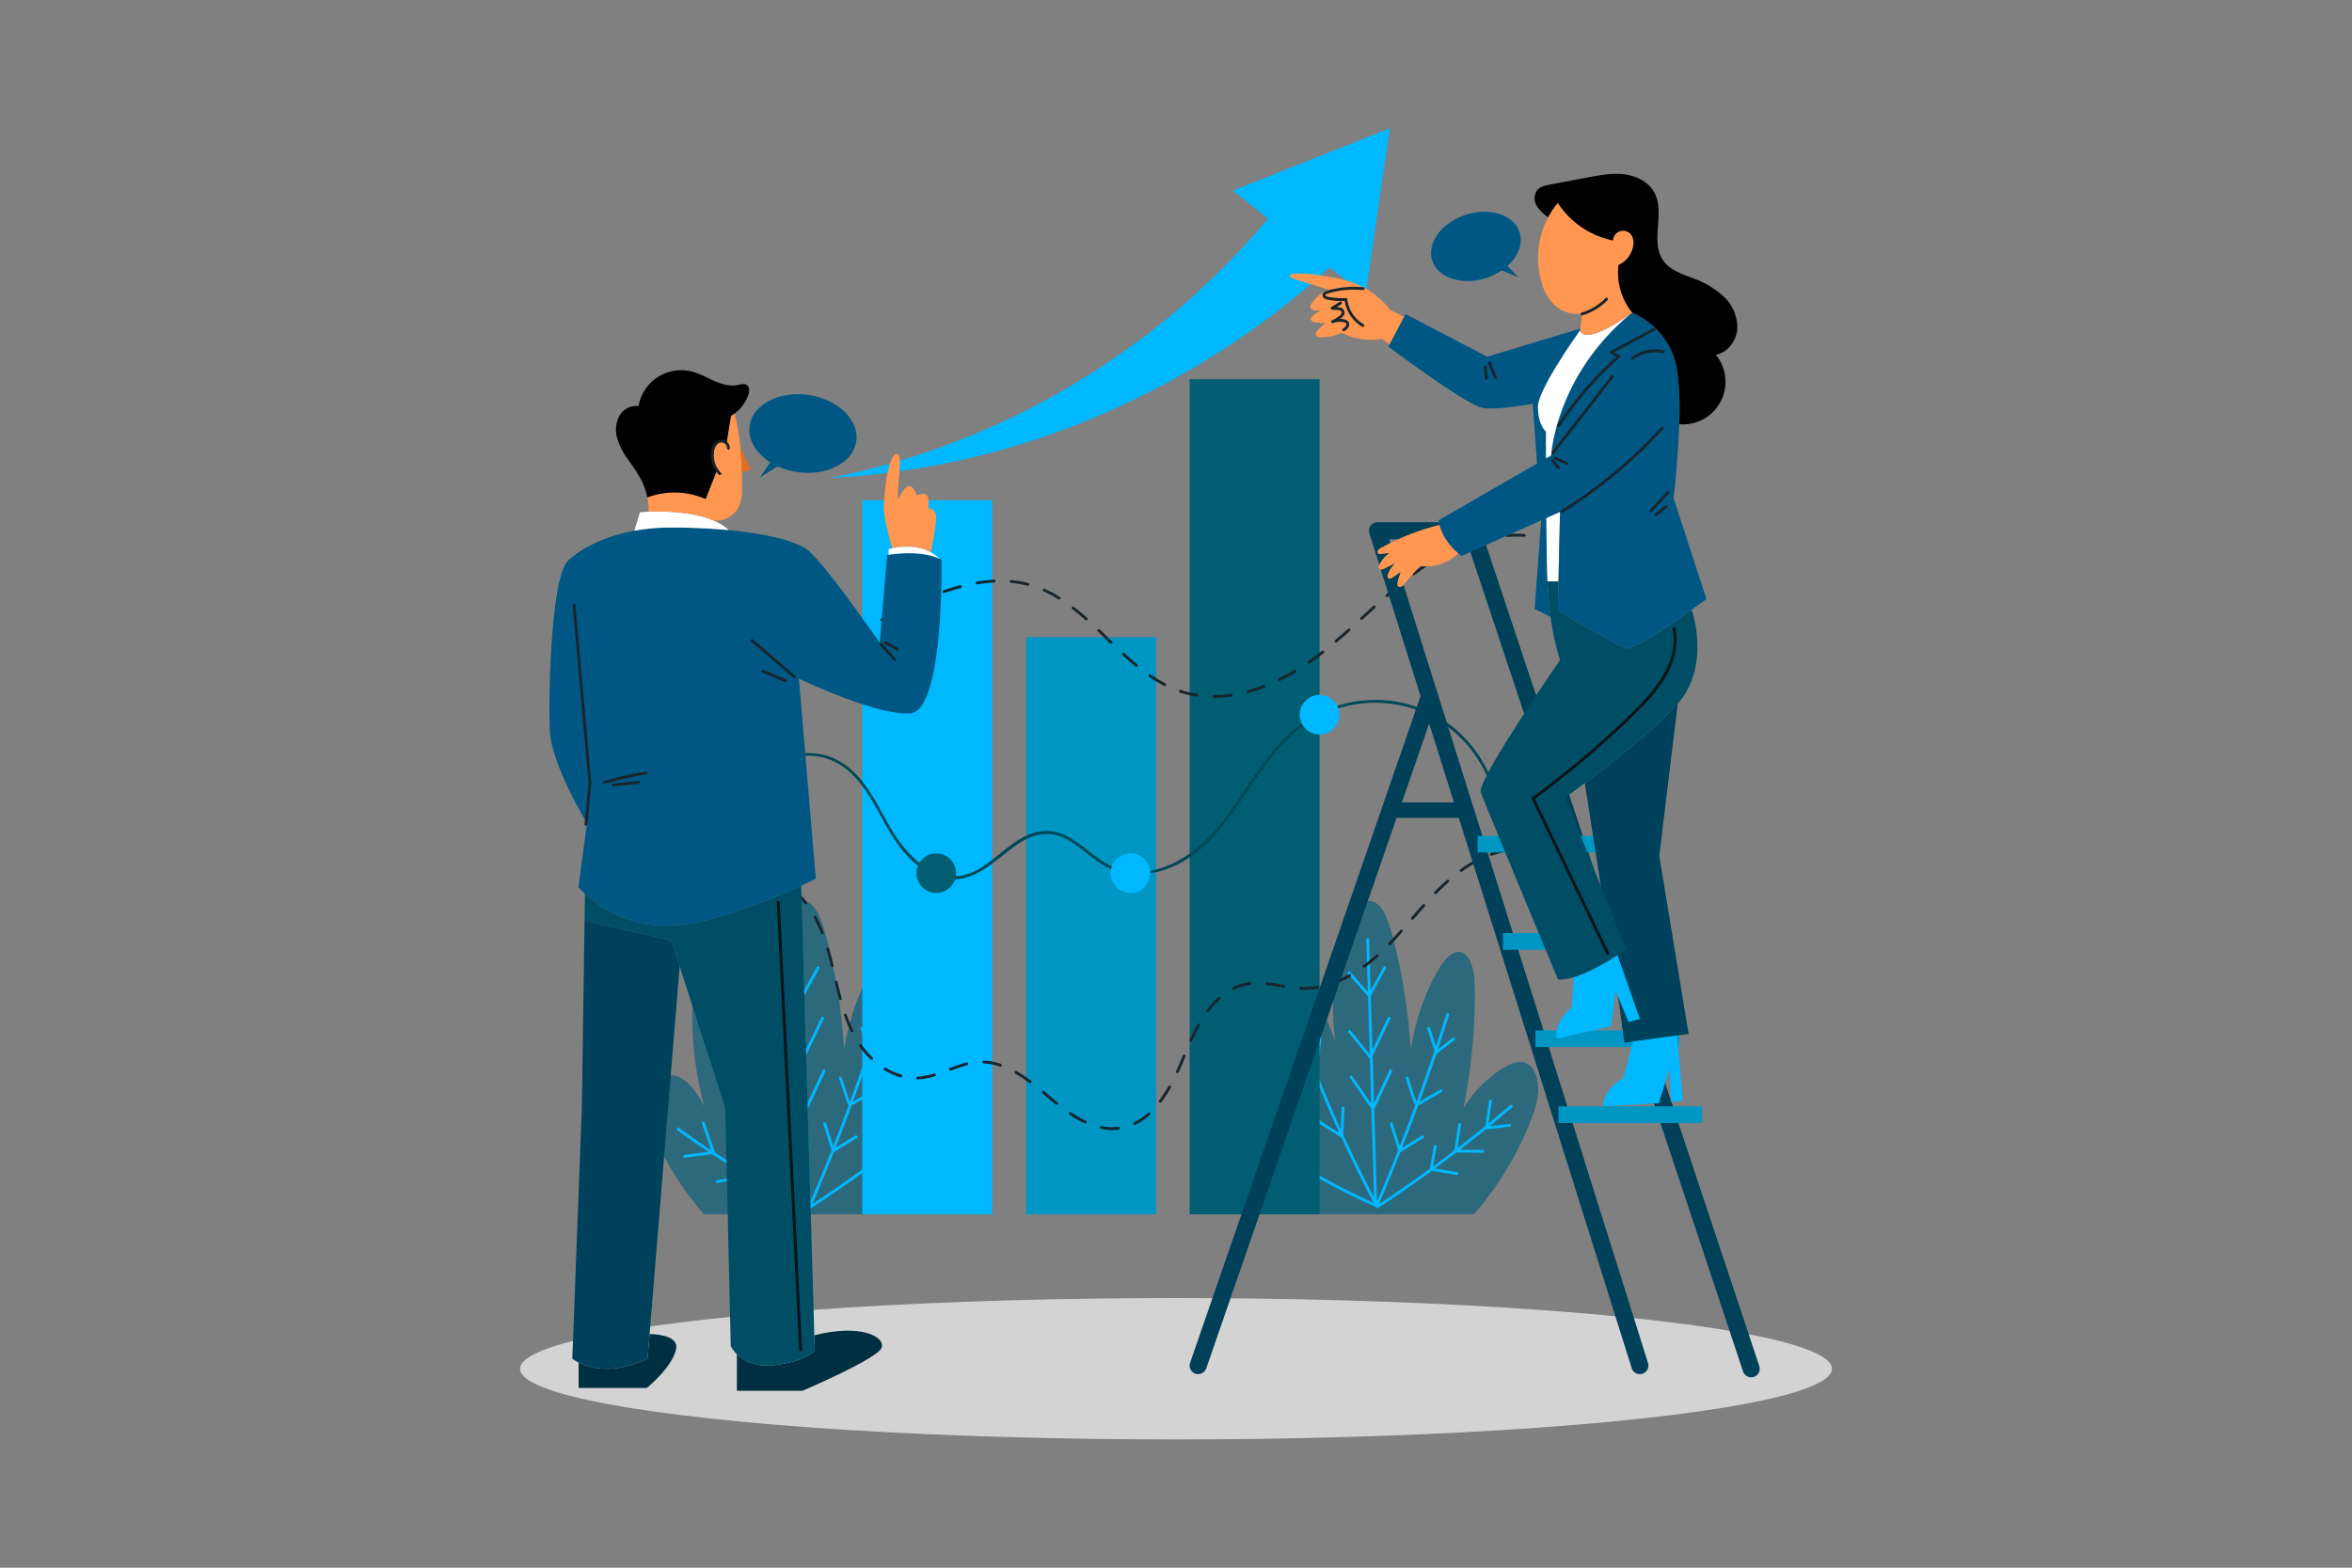 <svg xmlns="http://www.w3.org/2000/svg" viewBox="0 0 759 506"><rect x="0" y="0" width="759" height="506" fill="#808080" stroke="none"/><defs><style>.cls-1{fill:#d3d3d3;}.cls-2{fill:#005784;}.cls-3{fill:#005d7a;opacity:0.65;}.cls-4{fill:#00b8ff;}.cls-5{fill:#0096c4;}.cls-6{fill:#005d72;}.cls-7{fill:#004854;}.cls-8{fill:#18252d;}.cls-9{fill:#ff9750;}.cls-10{fill:#fff;}.cls-11{fill:#002f42;}.cls-12{fill:#004e66;}.cls-13{fill:#00415b;}.cls-14{fill:#091216;}.cls-15{fill:#e26e20;}.cls-16{fill:#004059;}</style></defs><g id="OBJECTS"><ellipse class="cls-1" cx="379.5" cy="441.787" rx="211.688" ry="22.818"/><path class="cls-2" d="M462.2,84.1c1.822,5.629,9.609,8.151,17.393,5.632a19.7,19.7,0,0,0,5.032-2.448l5.35,2.191-3.51-3.623c3.462-3.1,5.114-7.2,3.923-10.875-1.822-5.629-9.608-8.151-17.393-5.632S460.378,78.467,462.2,84.1Z"/><path class="cls-2" d="M276.308,142.459c-1.009,6.868-9.525,11.306-19.023,9.911a23.137,23.137,0,0,1-6.3-1.849l-5.761,3.579,3.353-4.877c-4.611-2.911-7.321-7.327-6.662-11.815,1.009-6.868,9.525-11.306,19.023-9.911S277.316,135.592,276.308,142.459Z"/><path class="cls-3" d="M310.286,363.745a102.812,102.812,0,0,1-17.517,28.2h-65.53a92.722,92.722,0,0,1-7.488-9.668q-2.414-3.561-4.592-7.438a75.188,75.188,0,0,1-3.9-7.689c-2.013-4.775-3.691-11.493-.957-16.413A6.76,6.76,0,0,1,219.82,348c3.131,1.736,5.455,5.378,7.487,9.182a108.827,108.827,0,0,1-3.442-19c-.317-3.471-.472-6.978-.466-10.477a78.429,78.429,0,0,1,.54-10.2c.4-2.95,1.262-5.864,2.939-7.744a4.085,4.085,0,0,1,5.568-.908c2.069,1.3,3.7,3.759,5.238,6.08,1.572,2.374,3.045,4.883,4.424,7.5a99.555,99.555,0,0,1,5.941,13.76,82.577,82.577,0,0,1,.043-21.62,77,77,0,0,1,2.33-11.044,35.679,35.679,0,0,1,3.642-8.94c1.423-2.248,3.38-4.056,5.567-3.714,2.088.324,3.666,2.428,4.779,4.875a56.331,56.331,0,0,1,2.976,9.748q1.454,5.923,2.523,12.025a191.686,191.686,0,0,1,2.485,21.386,79.006,79.006,0,0,1,4.822-17.537,65.9,65.9,0,0,1,3.946-8.058c1.386-2.393,3.045-4.776,5.157-5.738,1.746-.791,3.66-.153,4.872,1.88a16.425,16.425,0,0,1,1.752,6.969,98.524,98.524,0,0,1,.05,10.226q-.168,5.517-.652,11a181.771,181.771,0,0,1-2.927,20.046,40.865,40.865,0,0,1,11.34-12.024c3.43-2.32,8.8-5.252,11.583.261C315.2,351.6,312.442,358.672,310.286,363.745Z"/><path class="cls-4" d="M304.544,356.717q-3.478,2.981-7.028,5.875.532-3.562,1.066-7.126c.086-.579-.8-.828-.887-.244q-.617,4.118-1.232,8.236-4.436,3.606-8.966,7.094l1.164-7.468c.09-.579-.8-.829-.887-.245l-1.329,8.532q-3.391,2.594-6.831,5.121.58-3.175,1.163-6.352c.105-.578-.781-.827-.887-.244q-.675,3.684-1.349,7.369v0q-3.624,2.637-7.3,5.2-4.486,3.12-9.057,6.116,3.56-8.306,6.891-16.707c.007,0,.014,0,.02-.006l7.376-4.53c.5-.309.042-1.105-.464-.794l-6.376,3.915q.945-2.4,1.875-4.808,1.7-4.425,3.325-8.876a3.655,3.655,0,0,0,.87-.41l2.163-1.26,4.516-2.628a.46.46,0,0,0-.464-.794l-3.763,2.19-1.882,1.1c-.2.114-.61.423-1.014.646q2.6-7.116,5.034-14.289c.142-.419.277-.84.418-1.26a.55.55,0,0,0,.284-.109l5.535-4.3c.467-.363-.188-1.009-.65-.651q-2.351,1.825-4.7,3.65,1.857-5.565,3.621-11.16c.177-.566-.71-.808-.887-.245q-1.641,5.233-3.376,10.436l-1.881-5.921c-.178-.562-1.066-.322-.887.245q1.139,3.582,2.276,7.165-2.081,6.214-4.288,12.385c-.49,1.368-1,2.728-1.5,4.093a3.107,3.107,0,0,1-.216-.6q-.171-.516-.34-1.033-.323-.981-.646-1.963l-1.395-4.236c-.184-.559-1.072-.32-.886.245l1.6,4.856c.261.792.519,1.585.782,2.376a2.506,2.506,0,0,0,.756,1.3c-1.637,4.454-3.306,8.9-5.041,13.313q-1.131-3.665-2.263-7.329c-.174-.564-1.063-.323-.887.245l2.608,8.446c-.56,1.418-1.12,2.836-1.691,4.249q-2.487,6.16-5.106,12.266-.449-14.872-.9-29.746l5.742-12.262c.25-.532-.543-1-.794-.464q-2.5,5.349-5.009,10.7c-.009-.285-.017-.571-.026-.857l-.433-14.413q2.878-5.979,5.758-11.957c.255-.531-.538-1-.795-.464l-5.023,10.432-.5-16.764c-.007-.217-.013-.435-.02-.652l4.882-8.747c.289-.517-.5-.981-.794-.464q-2.07,3.711-4.142,7.421l-.489-16.265c-.017-.59-.937-.593-.919,0l.507,16.874-5.762-6.55c-.391-.445-1.04.207-.65.65l6.455,7.339.45,14.969q.055,1.825.11,3.652L252.99,332.6c-.373-.46-1.02.194-.651.65l6.72,8.288a.358.358,0,0,0,.161.106l.438,14.566-6.053-8.811c-.333-.485-1.131-.025-.795.464l6.9,10.042.356,11.84q.251,8.357.5,16.713-5.223-9.966-9.921-20.2.2-4.315.4-8.63c.028-.592-.892-.591-.92,0l-.318,6.8q-3.956-8.737-7.512-17.647.651-5.948,1.3-11.9c.064-.588-.856-.583-.92,0l-1.1,10.071c-.39-.991-.788-1.98-1.171-2.974q-2.583-6.707-4.939-13.5c-.193-.556-1.082-.317-.887.244q3,8.629,6.362,17.123l-7.453-5.168c-.487-.338-.947.459-.464.8l8.529,5.914q1.052,2.628,2.135,5.245,2.737,6.585,5.7,13.071l-7.325-4.717c-.5-.321-.961.474-.465.794l8.329,5.363a.377.377,0,0,0,.143.041c1.337,2.907,2.7,5.8,4.1,8.681q3.037,6.231,6.283,12.36-9.546-4.3-18.659-9.47a3.3,3.3,0,0,0-.488-1.358l-1.327-2.636L237.43,369.7c-.266-.529-1.06-.064-.794.464l2.195,4.358,1.071,2.128.562,1.115c.045.09.119.209.192.337q-5.034-2.895-9.917-6.044a.359.359,0,0,0-.011-.158q-1.653-4.771-3.305-9.542c-.193-.556-1.082-.317-.887.244l3,8.674c-.507-.332-1.018-.657-1.522-.993q-4.543-3.034-8.934-6.288c-.476-.352-.935.445-.464.794q4.906,3.633,10.011,6.984l-7.668.981c-.579.074-.587,1,0,.92l8.834-1.13q5.245,3.412,10.674,6.53c-.226.061-.5.084-.659.117l-1.234.258-2.355.492-4.933,1.033c-.579.121-.334,1.007.244.886l5.607-1.173,2.8-.586a3.3,3.3,0,0,0,1.457-.509c3.265,1.854,6.569,3.637,9.925,5.323q4.862,2.442,9.837,4.644a.435.435,0,0,0,.667.366q8.857-5.794,17.415-12.029l7.916,1.323c.578.1.827-.79.244-.887l-7.135-1.193c2.3-1.689,4.583-3.413,6.852-5.148l8.479.083a.46.46,0,0,0,0-.92l-7.275-.071q3.893-3,7.716-6.09c.214-.173.425-.351.639-.525a.33.33,0,0,0,.156.029l7.456-.782c.583-.061.589-.981,0-.919l-6.392.67q3.678-3.012,7.292-6.1C305.644,356.981,304.991,356.333,304.544,356.717Z"/><path class="cls-3" d="M493.126,363.745a102.812,102.812,0,0,1-17.517,28.2h-65.53a92.722,92.722,0,0,1-7.488-9.668q-2.413-3.561-4.592-7.438a75.188,75.188,0,0,1-3.9-7.689c-2.013-4.775-3.691-11.493-.957-16.413A6.76,6.76,0,0,1,402.66,348c3.131,1.736,5.455,5.378,7.487,9.182a108.827,108.827,0,0,1-3.442-19c-.317-3.471-.472-6.978-.466-10.477a78.429,78.429,0,0,1,.54-10.2c.4-2.95,1.262-5.864,2.94-7.744a4.083,4.083,0,0,1,5.567-.908c2.069,1.3,3.7,3.759,5.238,6.08,1.572,2.374,3.045,4.883,4.424,7.5a99.555,99.555,0,0,1,5.941,13.76,82.577,82.577,0,0,1,.043-21.62,76.866,76.866,0,0,1,2.331-11.044,35.64,35.64,0,0,1,3.641-8.94c1.423-2.248,3.38-4.056,5.567-3.714,2.088.324,3.666,2.428,4.779,4.875a56.331,56.331,0,0,1,2.976,9.748q1.453,5.923,2.523,12.025a191.686,191.686,0,0,1,2.485,21.386,79.006,79.006,0,0,1,4.822-17.537A65.9,65.9,0,0,1,464,313.31c1.386-2.393,3.045-4.776,5.157-5.738,1.747-.791,3.66-.153,4.872,1.88a16.425,16.425,0,0,1,1.752,6.969,98.524,98.524,0,0,1,.05,10.226q-.168,5.517-.652,11a181.771,181.771,0,0,1-2.927,20.046,40.865,40.865,0,0,1,11.34-12.024c3.43-2.32,8.8-5.252,11.583.261C498.035,351.6,495.282,358.672,493.126,363.745Z"/><path class="cls-4" d="M487.384,356.717q-3.479,2.981-7.028,5.875.533-3.562,1.066-7.126c.086-.579-.8-.828-.887-.244q-.617,4.118-1.232,8.236-4.435,3.606-8.965,7.094l1.163-7.468c.09-.579-.8-.829-.887-.245l-1.329,8.532q-3.39,2.594-6.831,5.121.58-3.175,1.163-6.352c.106-.578-.781-.827-.887-.244q-.675,3.684-1.349,7.369v0q-3.622,2.637-7.3,5.2-4.487,3.12-9.057,6.116,3.56-8.306,6.891-16.707c.007,0,.014,0,.021-.006l7.375-4.53c.5-.309.042-1.105-.464-.794l-6.376,3.915q.946-2.4,1.875-4.808,1.7-4.425,3.325-8.876a3.655,3.655,0,0,0,.87-.41l2.164-1.26,4.515-2.628a.46.46,0,0,0-.464-.794L461,353.878l-1.881,1.1c-.2.114-.611.423-1.015.646q2.6-7.116,5.034-14.289c.142-.419.277-.84.418-1.26a.55.55,0,0,0,.284-.109l5.535-4.3c.468-.363-.188-1.009-.65-.651q-2.351,1.825-4.7,3.65,1.857-5.565,3.621-11.16c.178-.566-.71-.808-.887-.245q-1.641,5.233-3.376,10.436l-1.881-5.921c-.178-.562-1.066-.322-.887.245q1.139,3.582,2.276,7.165Q460.8,345.4,458.6,351.569c-.49,1.368-1,2.728-1.5,4.093a3.107,3.107,0,0,1-.216-.6q-.171-.516-.34-1.033-.322-.981-.646-1.963l-1.395-4.236c-.184-.559-1.072-.32-.886.245l1.6,4.856c.261.792.519,1.585.782,2.376a2.506,2.506,0,0,0,.756,1.3c-1.637,4.454-3.306,8.9-5.041,13.313q-1.131-3.665-2.263-7.329c-.174-.564-1.062-.323-.887.245l2.608,8.446c-.56,1.418-1.12,2.836-1.691,4.249q-2.487,6.16-5.106,12.266-.448-14.872-.895-29.746l5.742-12.262c.25-.532-.543-1-.794-.464q-2.505,5.349-5.009,10.7c-.009-.285-.017-.571-.026-.857l-.433-14.413q2.879-5.979,5.758-11.957c.255-.531-.537-1-.8-.464l-5.023,10.432-.5-16.764c-.007-.217-.013-.435-.02-.652l4.882-8.747c.289-.517-.5-.981-.794-.464q-2.07,3.711-4.142,7.421l-.489-16.265c-.017-.59-.937-.593-.919,0l.507,16.874-5.762-6.55c-.391-.445-1.04.207-.65.65l6.455,7.339.45,14.969q.056,1.825.11,3.652L435.83,332.6c-.373-.46-1.02.194-.651.65l6.72,8.288a.358.358,0,0,0,.161.106l.438,14.566-6.053-8.811c-.333-.485-1.131-.025-.8.464l6.9,10.042.356,11.84q.251,8.357.5,16.713-5.223-9.966-9.921-20.2l.4-8.63c.028-.592-.892-.591-.92,0l-.318,6.8q-3.955-8.737-7.512-17.647.651-5.948,1.3-11.9c.064-.588-.856-.583-.92,0l-1.1,10.071c-.39-.991-.788-1.98-1.171-2.974q-2.583-6.707-4.939-13.5c-.193-.556-1.082-.317-.887.244q3,8.629,6.362,17.123l-7.453-5.168c-.487-.338-.947.459-.464.8l8.529,5.914q1.052,2.628,2.135,5.245,2.738,6.585,5.7,13.071l-7.325-4.717c-.5-.321-.961.474-.465.794l8.329,5.363a.382.382,0,0,0,.143.041c1.337,2.907,2.7,5.8,4.1,8.681q3.039,6.231,6.283,12.36-9.545-4.3-18.659-9.47a3.3,3.3,0,0,0-.488-1.358l-1.327-2.636L420.27,369.7c-.266-.529-1.06-.064-.794.464l2.195,4.358,1.071,2.128.562,1.115c.045.09.119.209.192.337q-5.034-2.895-9.917-6.044a.359.359,0,0,0-.011-.158q-1.653-4.771-3.305-9.542c-.193-.556-1.082-.317-.887.244q1.5,4.337,3,8.674c-.507-.332-1.018-.657-1.522-.993q-4.543-3.034-8.933-6.288c-.477-.352-.936.445-.465.794q4.907,3.633,10.011,6.984l-7.668.981c-.579.074-.586,1,0,.92l8.834-1.13q5.246,3.412,10.674,6.53c-.226.061-.5.084-.659.117l-1.234.258-2.354.492-4.934,1.033c-.579.121-.334,1.007.244.886l5.607-1.173,2.8-.586a3.308,3.308,0,0,0,1.458-.509c3.264,1.854,6.568,3.637,9.924,5.323q4.862,2.442,9.838,4.644a.434.434,0,0,0,.666.366q8.858-5.794,17.415-12.029L470,379.218c.578.1.827-.79.244-.887l-7.135-1.193c2.3-1.689,4.583-3.413,6.852-5.148l8.479.083a.46.46,0,0,0,0-.92l-7.275-.071q3.893-3,7.716-6.09c.214-.173.425-.351.639-.525a.33.33,0,0,0,.156.029l7.456-.782c.583-.061.589-.981,0-.919l-6.392.67q3.678-3.012,7.292-6.1C488.484,356.981,487.831,356.333,487.384,356.717Z"/><path class="cls-4" d="M267.9,154.26a245.565,245.565,0,0,0,82.572-32.714A246,246,0,0,0,414.8,63.652l19.6,17.739a265.857,265.857,0,0,1-77.785,51.862A252.209,252.209,0,0,1,267.9,154.26Z"/><polygon class="cls-4" points="440.609 95.378 448.526 41.395 397.813 61.523 440.609 95.378"/><rect class="cls-4" x="278.259" y="161.469" width="41.929" height="230.475"/><rect class="cls-5" x="331.152" y="205.656" width="41.929" height="186.288"/><rect class="cls-6" x="383.899" y="122.412" width="41.929" height="269.531"/><path class="cls-7" d="M469.67,235.35a39.77,39.77,0,0,0-28.717-9.323,41.675,41.675,0,0,0-15.13,4.017,43.32,43.32,0,0,0-13.089,10.087c-7.9,8.7-13.114,19.436-20.906,28.223-7.48,8.434-18.928,15.538-30.616,12.17-9.117-2.627-15.092-13.741-25.483-12.169-8.66,1.31-14.142,9.665-21.823,13.123-10.793,4.86-20.226-4.127-25.564-12.71-5.174-8.317-9-18.7-18.19-23.506a19.743,19.743,0,0,0-26.607,8.636,20.016,20.016,0,0,0-1.967,6.777c-.064.588.856.583.919,0a18.626,18.626,0,0,1,24.365-15.809c10.06,3.235,14.736,14.045,19.571,22.49,4.536,7.923,12.277,17.329,22.463,16.413,8.715-.783,14.372-8.56,21.578-12.554,4.071-2.255,8.562-2.8,12.861-.778,4.432,2.081,7.868,5.729,11.96,8.347,8.943,5.723,20.319,3.679,28.708-2.12,9.334-6.453,15.189-16.461,21.484-25.627A79.763,79.763,0,0,1,416.51,237.6a39.433,39.433,0,0,1,14.031-8.517,40,40,0,0,1,31.39,2.1,40.584,40.584,0,0,1,19.219,22.624,38.5,38.5,0,0,1,1.735,7.484c.074.578,1,.586.92,0A41.331,41.331,0,0,0,469.67,235.35Z"/><path class="cls-6" d="M308.523,281.822a6.39,6.39,0,1,1-6.389-6.39A6.388,6.388,0,0,1,308.523,281.822Z"/><circle class="cls-4" cx="364.8" cy="281.822" r="6.39"/><circle class="cls-4" cx="425.827" cy="230.681" r="6.39"/><path class="cls-8" d="M358.986,364.751a18.3,18.3,0,0,1-3.631-.373.46.46,0,0,1,.183-.9,16.853,16.853,0,0,0,5.34.244.46.46,0,1,1,.11.913A16.8,16.8,0,0,1,358.986,364.751Zm7.214-1.661a.46.46,0,0,1-.2-.874,19.26,19.26,0,0,0,4.437-3.023.46.46,0,0,1,.614.684,20.141,20.141,0,0,1-4.651,3.167A.447.447,0,0,1,366.2,363.09Zm-15.968-.47a.453.453,0,0,1-.2-.043,37.056,37.056,0,0,1-4.85-2.767.46.46,0,1,1,.51-.765,35.933,35.933,0,0,0,4.73,2.7.46.46,0,0,1-.195.876ZM341,356.611a.454.454,0,0,1-.286-.1c-.9-.717-1.778-1.449-2.637-2.178-.533-.451-1.07-.906-1.612-1.359a.46.46,0,1,1,.589-.706c.544.455,1.083.911,1.617,1.363.852.723,1.725,1.45,2.616,2.162a.46.46,0,0,1-.287.819Zm33.439-.7a.459.459,0,0,1-.367-.736,43.13,43.13,0,0,0,2.974-4.574.46.46,0,0,1,.8.455,43.892,43.892,0,0,1-3.04,4.672A.458.458,0,0,1,374.441,355.913Zm-42-6.274a.458.458,0,0,1-.274-.091,46.472,46.472,0,0,0-4.549-3.022.46.46,0,1,1,.458-.8,47.235,47.235,0,0,1,4.639,3.082.46.46,0,0,1-.274.829Zm-36.315-1.23a.459.459,0,0,1-.022-.918l.222-.012a21.567,21.567,0,0,0,5.078-.967.46.46,0,0,1,.264.881,22.516,22.516,0,0,1-5.289,1l-.232.011Zm-5.452-.669a.433.433,0,0,1-.127-.018,21.108,21.108,0,0,1-5.139-2.287.46.46,0,0,1,.48-.785,20.25,20.25,0,0,0,4.914,2.189.46.46,0,0,1-.128.9Zm89.282-1.366a.454.454,0,0,1-.193-.042.461.461,0,0,1-.225-.611c.673-1.452,1.35-3.022,2.069-4.8l.1-.247a.46.46,0,1,1,.855.337l-.1.257c-.724,1.788-1.406,3.372-2.085,4.837A.463.463,0,0,1,379.96,346.374Zm-73.216-.8a.46.46,0,0,1-.16-.891,49.664,49.664,0,0,1,5.292-1.729.46.46,0,1,1,.223.892,48.936,48.936,0,0,0-5.194,1.7A.457.457,0,0,1,306.744,345.578Zm16.1-1.292a.471.471,0,0,1-.147-.024,18.988,18.988,0,0,0-5.27-1.009.461.461,0,0,1-.441-.478.467.467,0,0,1,.479-.442,19.947,19.947,0,0,1,5.525,1.058.459.459,0,0,1-.146.895ZM281.3,342.125a.458.458,0,0,1-.319-.128,29.511,29.511,0,0,1-3.648-4.247.46.46,0,1,1,.751-.531,28.663,28.663,0,0,0,3.535,4.115.46.46,0,0,1-.319.791Zm103.02-5.89a.459.459,0,0,1-.417-.653c.846-1.833,1.669-3.454,2.515-4.955a.46.46,0,0,1,.8.451c-.833,1.48-1.645,3.079-2.481,4.891A.461.461,0,0,1,384.321,336.235Zm-109.391-3.05a.46.46,0,0,1-.413-.258,48.775,48.775,0,0,1-2.131-5.144.46.46,0,1,1,.868-.305,47.608,47.608,0,0,0,2.09,5.046.461.461,0,0,1-.212.615A.466.466,0,0,1,274.93,333.185Zm114.882-6.507a.454.454,0,0,1-.275-.091.461.461,0,0,1-.093-.644,28.73,28.73,0,0,1,3.75-4.158.46.46,0,0,1,.614.684,27.837,27.837,0,0,0-3.628,4.025A.458.458,0,0,1,389.812,326.678ZM271.19,322.82a.461.461,0,0,1-.444-.339c-.52-1.9-.978-3.778-1.358-5.364a.46.46,0,0,1,.341-.554.455.455,0,0,1,.554.34c.378,1.579.833,3.447,1.35,5.336a.459.459,0,0,1-.443.581Zm126.853-3.328a.46.46,0,0,1-.2-.874,17.356,17.356,0,0,1,4.492-1.465c.3-.055.609-.1.911-.139a.46.46,0,1,1,.117.912c-.288.037-.576.081-.866.132a16.428,16.428,0,0,0-4.253,1.388A.463.463,0,0,1,398.043,319.492Zm22.879-.034c-.17,0-.34,0-.512-.005q-.345-.006-.69-.023a.459.459,0,0,1-.437-.481.448.448,0,0,1,.481-.437c.221.01.441.018.663.021a24.721,24.721,0,0,0,4.733-.358.46.46,0,1,1,.155.907A26.381,26.381,0,0,1,420.922,319.458Zm-6.655-.676a.462.462,0,0,1-.074-.006l-1-.164c-1.458-.241-2.965-.49-4.435-.649a.46.46,0,1,1,.1-.914c1.5.161,3.016.413,4.486.655l.995.165a.459.459,0,0,1-.073.913Zm16.291-1.13a.46.46,0,0,1-.159-.891,36.223,36.223,0,0,0,4.942-2.279.46.46,0,0,1,.446.8,37.2,37.2,0,0,1-5.07,2.337A.464.464,0,0,1,430.558,317.652Zm9.651-5.278a.46.46,0,0,1-.27-.832,53.33,53.33,0,0,0,4.249-3.444.46.46,0,0,1,.614.684,53.934,53.934,0,0,1-4.322,3.5A.461.461,0,0,1,440.209,312.374Zm-171.658-.27a.459.459,0,0,1-.446-.35c-.5-2.04-.955-3.727-1.426-5.308a.46.46,0,1,1,.882-.263c.475,1.6.932,3.3,1.436,5.351a.458.458,0,0,1-.336.556A.467.467,0,0,1,268.551,312.1Zm179.907-7.042a.461.461,0,0,1-.331-.78c1.142-1.181,2.361-2.5,3.728-4.041a.46.46,0,1,1,.688.61c-1.377,1.549-2.6,2.88-3.755,4.07A.455.455,0,0,1,448.458,305.062Zm-183.113-3.511a.46.46,0,0,1-.429-.293,43.709,43.709,0,0,0-2.279-4.957.46.46,0,1,1,.808-.439,44.783,44.783,0,0,1,2.328,5.062.458.458,0,0,1-.261.6A.446.446,0,0,1,265.345,301.551Zm190.483-4.7a.46.46,0,0,1-.347-.761c1.206-1.392,2.412-2.784,3.639-4.157a.46.46,0,1,1,.686.613c-1.223,1.369-2.427,2.758-3.63,4.146A.459.459,0,0,1,455.828,296.85Zm-195.789-4.93a.456.456,0,0,1-.362-.176c-.569-.726-1.167-1.42-1.778-2.061a21.243,21.243,0,0,0-1.975-1.827.46.46,0,1,1,.58-.713,22.168,22.168,0,0,1,2.061,1.906c.631.663,1.249,1.379,1.836,2.128a.462.462,0,0,1-.078.646A.467.467,0,0,1,260.039,291.92Zm203.193-3.307a.447.447,0,0,1-.345-.734l.066-.068c1.324-1.354,2.656-2.623,3.955-3.766a.46.46,0,1,1,.608.69c-1.283,1.128-2.6,2.381-3.909,3.722A.531.531,0,0,1,463.232,288.613Zm-211.676-3.591a.463.463,0,0,1-.2-.044,20.642,20.642,0,0,0-5.117-1.667.46.46,0,0,1-.37-.535.465.465,0,0,1,.535-.37,21.664,21.664,0,0,1,5.346,1.74.46.46,0,0,1-.2.876Zm-15.918-.1a.459.459,0,0,1-.229-.858,14.815,14.815,0,0,1,5.361-1.814.465.465,0,0,1,.519.392.459.459,0,0,1-.393.519,13.918,13.918,0,0,0-5.029,1.7A.455.455,0,0,1,235.638,284.922Zm270.934-3.11a.459.459,0,0,1-.353-.165,17.828,17.828,0,0,0-4.032-3.527.459.459,0,1,1,.5-.772,18.692,18.692,0,0,1,4.241,3.71.46.46,0,0,1-.353.754ZM471.52,281.4a.46.46,0,0,1-.268-.833,44.126,44.126,0,0,1,4.714-2.972.46.46,0,0,1,.438.808,43.286,43.286,0,0,0-4.615,2.911A.455.455,0,0,1,471.52,281.4Zm9.7-5.188a.46.46,0,0,1-.153-.894A29.844,29.844,0,0,1,486.281,274l.212-.033a.46.46,0,0,1,.14.909l-.21.033a28.819,28.819,0,0,0-5.051,1.284A.456.456,0,0,1,481.219,276.216Zm16.242-.378a.427.427,0,0,1-.144-.024,23.607,23.607,0,0,0-5.291-1.088.459.459,0,0,1-.417-.5.467.467,0,0,1,.5-.418,24.483,24.483,0,0,1,5.5,1.131.46.46,0,0,1-.143.9Z"/><path class="cls-8" d="M391.771,225.265a.46.46,0,0,1,0-.919,39.379,39.379,0,0,0,5.432-.41.459.459,0,1,1,.131.909,39.813,39.813,0,0,1-5.559.42Zm-5.5-.406a.412.412,0,0,1-.07,0,33.215,33.215,0,0,1-5.029-1.183l-.4-.133a.46.46,0,1,1,.291-.872l.394.129a32.093,32.093,0,0,0,4.887,1.15.46.46,0,0,1-.07.914Zm16.388-1.133a.46.46,0,0,1-.12-.9,53.312,53.312,0,0,0,5.195-1.705.46.46,0,0,1,.33.859,54.507,54.507,0,0,1-5.284,1.734A.463.463,0,0,1,402.663,223.726Zm-26.815-2.319a.472.472,0,0,1-.211-.051,44.951,44.951,0,0,1-4.77-2.873.46.46,0,0,1,.521-.759,43.812,43.812,0,0,0,4.671,2.815.459.459,0,0,1-.211.868Zm37.109-1.614a.46.46,0,0,1-.2-.873c1.6-.787,3.226-1.665,4.82-2.609a.46.46,0,1,1,.469.791c-1.615.956-3.259,1.846-4.883,2.644A.463.463,0,0,1,412.957,219.793Zm-46.227-4.561a.462.462,0,0,1-.293-.1c-1.3-1.068-2.661-2.263-4.174-3.654a.46.46,0,1,1,.623-.677c1.5,1.379,2.853,2.564,4.137,3.621a.46.46,0,0,1-.293.815Zm55.724-1.047a.46.46,0,0,1-.262-.838c.966-.669,1.935-1.37,2.878-2.085q.77-.585,1.533-1.183a.459.459,0,1,1,.567.723q-.768.6-1.545,1.193c-.953.723-1.932,1.432-2.91,2.108A.453.453,0,0,1,422.454,214.185Zm-169.139-3.558a.46.46,0,0,1-.013-.92,40.2,40.2,0,0,0,5.426-.525.46.46,0,0,1,.151.907,41.082,41.082,0,0,1-5.55.538Zm-5.509-.209a.407.407,0,0,1-.05,0,38.844,38.844,0,0,1-5.493-.982.46.46,0,0,1,.228-.891,37.875,37.875,0,0,0,5.362.959.46.46,0,0,1-.047.917Zm16.382-1.514a.46.46,0,0,1-.12-.9c1.7-.461,3.405-1,5.222-1.655a.46.46,0,1,1,.311.865c-1.839.661-3.571,1.209-5.293,1.678A.45.45,0,0,1,264.188,208.9Zm94.374-1.106a.453.453,0,0,1-.319-.129l-1.2-1.156q-1.386-1.34-2.776-2.671a.46.46,0,1,1,.634-.666c.931.886,1.856,1.781,2.782,2.675l1.2,1.156a.459.459,0,0,1-.319.791Zm-121.4-.14a.466.466,0,0,1-.185-.039,29.047,29.047,0,0,1-4.888-2.726.46.46,0,1,1,.527-.754,28.079,28.079,0,0,0,4.731,2.638.46.46,0,0,1-.185.881Zm193.994-.252a.46.46,0,0,1-.3-.81c1.278-1.087,2.635-2.271,4.148-3.622a.46.46,0,1,1,.613.686c-1.519,1.356-2.881,2.545-4.167,3.637A.458.458,0,0,1,431.157,207.406Zm-156.58-2.195a.46.46,0,0,1-.181-.883c1.552-.663,3.191-1.4,5.012-2.266a.46.46,0,0,1,.393.832c-1.831.867-3.481,1.612-5.044,2.28A.457.457,0,0,1,274.577,205.211Zm-46.365-3.859a.458.458,0,0,1-.34-.151,22.71,22.71,0,0,1-3.233-4.592.459.459,0,1,1,.811-.432,21.876,21.876,0,0,0,3.1,4.406.461.461,0,0,1-.341.769Zm56.354-.829a.46.46,0,0,1-.2-.872l4.939-2.461a.46.46,0,1,1,.41.823l-4.94,2.461A.455.455,0,0,1,284.566,200.523Zm65.969-.3a.455.455,0,0,1-.305-.116c-1.494-1.327-2.87-2.476-4.209-3.514a.46.46,0,1,1,.564-.727c1.354,1.051,2.746,2.213,4.255,3.554a.459.459,0,0,1-.3.8Zm88.871-.146a.46.46,0,0,1-.31-.8l1.012-.922q1.533-1.4,3.07-2.794a.459.459,0,1,1,.617.681q-1.538,1.391-3.068,2.792l-1.011.923A.46.46,0,0,1,439.406,200.076ZM294.469,195.65a.459.459,0,0,1-.2-.875l.855-.4c1.426-.664,2.839-1.289,4.2-1.858a.459.459,0,0,1,.354.848c-1.35.565-2.753,1.185-4.168,1.843l-.851.4A.455.455,0,0,1,294.469,195.65Zm47.321-2.124a.461.461,0,0,1-.243-.07,39.969,39.969,0,0,0-4.8-2.57.46.46,0,0,1,.375-.84,40.753,40.753,0,0,1,4.911,2.63.46.46,0,0,1-.244.85Zm105.815-.839a.46.46,0,0,1-.3-.806c1.5-1.312,2.882-2.483,4.218-3.579a.46.46,0,0,1,.584.712c-1.33,1.09-2.7,2.254-4.2,3.56A.458.458,0,0,1,447.605,192.687ZM304.657,191.42a.46.46,0,0,1-.152-.894c1.808-.631,3.592-1.182,5.306-1.638a.46.46,0,0,1,.237.889c-1.691.45-3.454.994-5.239,1.617A.446.446,0,0,1,304.657,191.42Zm27.086-2.328a.469.469,0,0,1-.117-.015,33.746,33.746,0,0,0-5.356-.939.458.458,0,0,1-.414-.5.47.47,0,0,1,.5-.415,34.79,34.79,0,0,1,5.5.964.46.46,0,0,1-.116.905Zm-16.425-.473a.46.46,0,0,1-.075-.914,47.86,47.86,0,0,1,5.536-.6.46.46,0,1,1,.043.919,46.66,46.66,0,0,0-5.428.59A.487.487,0,0,1,315.318,188.619Zm140.837-2.9a.46.46,0,0,1-.274-.829c1.528-1.138,3.055-2.209,4.539-3.181a.46.46,0,0,1,.5.769c-1.469.963-2.982,2.022-4.5,3.15A.46.46,0,0,1,456.155,185.716Zm9.254-6a.46.46,0,0,1-.219-.865c1.635-.879,3.322-1.689,5.013-2.406a.46.46,0,0,1,.359.847c-1.666.706-3.326,1.5-4.935,2.369A.455.455,0,0,1,465.409,179.721Zm37.153-3.905a.46.46,0,0,1-.184-.038,29.9,29.9,0,0,0-5.153-1.7.46.46,0,1,1,.211-.9,30.919,30.919,0,0,1,5.31,1.757.46.46,0,0,1-.184.881Zm-27-.39a.46.46,0,0,1-.137-.9,51.958,51.958,0,0,1,5.39-1.38.459.459,0,1,1,.18.9,51.085,51.085,0,0,0-5.3,1.357A.472.472,0,0,1,475.557,175.426Zm10.807-2.118a.46.46,0,0,1-.034-.918,39.572,39.572,0,0,1,5.579-.029.46.46,0,0,1,.428.49.478.478,0,0,1-.49.428,38.465,38.465,0,0,0-5.448.028Z"/><path class="cls-9" d="M302,166.076c.5,1.9-1.352,10.908-1.619,12.195-4.755-2.566-10.227-1.793-12.517-1.287-.515-1.9-2.639-9.933-2.667-12.637-.037-3.062,1.049-16.7,3.863-17.667s.3,9,.763,14.632c0,0,1.922-4.589,3.615-4.414s2.427,3.109,2.427,3.109,1.987-1.205,3.137-.23.542,4.221.542,4.221A2.669,2.669,0,0,1,302,166.076Z"/><path class="cls-2" d="M189.5,265.1l-.45-.064s-10.991-18.237-11.588-28.8.285-49.681,5.793-55.217c1.978-2,9-7.413,21.457-9.7a65.727,65.727,0,0,1,11.854-1.039c6.493,0,12.829.285,18.623.837,12,1.14,21.668,3.394,25.521,6.493,5.712,4.6,23.176,29.825,23.176,29.825l2.391-28.289s.175-.037.488-.083c2.115-.331,10.64-1.444,16.517,1.343.184.092.368.184.543.276,0,0,.938,49-10.227,49.6s-35.785-11.247-35.785-11.247l5.454,64.589s-1.766.892-4.7,2.253c-8.939,4.129-28.721,12.535-42.516,12.921-13.62.377-23.24-6.686-27.268-10.337a24.77,24.77,0,0,1-2.115-2.106Z"/><path class="cls-10" d="M300.381,178.271a12.941,12.941,0,0,1,2.9,2.125c-5.877-2.787-14.4-1.674-16.517-1.343V177.26s.4-.129,1.1-.276C290.154,176.478,295.626,175.705,300.381,178.271Z"/><path class="cls-10" d="M209.315,165.175c4.424-.184,13.2-.156,20.021,2.465a3.969,3.969,0,0,0,.552.211,17.3,17.3,0,0,1,5.3,3.256c-5.794-.552-12.13-.837-18.623-.837a65.727,65.727,0,0,0-11.854,1.039l1.793-5.941S207.568,165.258,209.315,165.175Z"/><path class="cls-8" d="M190.771,252.171q-1.969-22.161-3.938-44.323-.558-6.273-1.115-12.547c-.052-.585-.972-.59-.92,0q1.987,22.356,3.973,44.712.556,6.274,1.114,12.547a.508.508,0,0,0,.037.125q-.639,6.689-1.277,13.377c-.057.589.863.585.919,0l1.3-13.591A.38.38,0,0,0,190.771,252.171Z"/><path class="cls-8" d="M208.384,249.043a104.193,104.193,0,0,0-13.513,3.092.46.46,0,0,0,.245.887,103.977,103.977,0,0,1,13.512-3.092C209.211,249.837,208.964,248.951,208.384,249.043Z"/><path class="cls-8" d="M206.158,252.049l-8.181.859c-.583.061-.589.982,0,.92l8.181-.859C206.74,252.907,206.746,251.987,206.158,252.049Z"/><path class="cls-8" d="M256.739,218.144,243,206.387c-.447-.383-1.1.265-.65.651l13.736,11.756C256.536,219.177,257.189,218.529,256.739,218.144Z"/><path class="cls-8" d="M253.583,219.253l-7.256-3.039a.464.464,0,0,0-.566.321.472.472,0,0,0,.322.566l7.255,3.039a.463.463,0,0,0,.566-.321A.471.471,0,0,0,253.583,219.253Z"/><path class="cls-8" d="M289.066,212.6l-4.462-5c-.395-.443-1.043.21-.65.65l4.461,5C288.81,213.692,289.459,213.04,289.066,212.6Z"/><path class="cls-8" d="M289.809,209.13l-3.839-2.165a.46.46,0,0,0-.464.794l3.839,2.165A.46.46,0,0,0,289.809,209.13Z"/><path class="cls-11" d="M262.785,431c14.944-3.835,22.89.451,21.741,3.973S258.959,448.9,258.959,448.9H237.8V437.085c2.051,2.024,5.886,4.341,12.342,3.5,10.862-1.407,12.784-4.855,12.784-4.855Z"/><path class="cls-12" d="M262.785,431l.138,4.737s-1.922,3.448-12.784,4.855c-6.456.837-10.291-1.48-12.342-3.5a10.031,10.031,0,0,1-1.977-2.63L234.027,357.5l-14.706-45.634-2.676-8.305-27.866-6.392h-.129l.129-8.718c4.028,3.651,13.648,10.714,27.268,10.337,13.8-.386,33.577-8.792,42.516-12.921Z"/><path class="cls-13" d="M209.628,430.574l-.653,7.974c-11.119,5.242-18.808,2.943-22.247,1.241a11.317,11.317,0,0,1-2.042-1.241l3.072-80.794.892-60.588h.129l27.866,6.392,2.676,8.305Z"/><path class="cls-11" d="M209.628,430.574c3.908.138,9.39,1.03,8.553,4.9C216.9,441.426,208.717,448,208.717,448H186.728v-8.213c3.439,1.7,11.128,4,22.247-1.241Z"/><path class="cls-14" d="M256,379.216l-2.81-56.226q-.792-15.858-1.585-31.717c-.03-.589-.949-.593-.92,0q1.413,28.257,2.825,56.514l2.81,56.227q.792,15.858,1.585,31.717c.029.589.949.593.92,0Q257.41,407.474,256,379.216Z"/><path class="cls-9" d="M238.929,144.574c.257,2.631.4,5.279.469,7.919.036,1.811.046,3.623.018,5.417a12.321,12.321,0,0,1-1.186,6.051c-1.527,2.667-5.436,4.838-8.342,3.89-.184-.073-.368-.147-.552-.211-6.824-2.621-15.6-2.649-20.021-2.465a21,21,0,0,0-.432-4.608,24.875,24.875,0,0,1,18.816.5q1.89-4.76,3.78-9.5a8.266,8.266,0,0,1-1.251-5.9,4.44,4.44,0,0,1,.883-2.106,2.359,2.359,0,0,1,2.033-.892,1.713,1.713,0,0,1,1.232.809l1.518-9.27a12.711,12.711,0,0,0,1.158-.745A76,76,0,0,1,238.929,144.574Z"/><path class="cls-15" d="M242.249,151.564l-2.851.929c-.065-2.64-.212-5.288-.469-7.919C240.041,146.929,241.246,149.476,242.249,151.564Z"/><path d="M206.078,131.074A13.929,13.929,0,0,1,223.156,119.9c2.557.625,4.874,1.968,7.293,3.035s5.077,1.866,7.661,1.333c.993-.2,2.124-.57,2.943.028.91.653.8,2.041.441,3.108a12.429,12.429,0,0,1-4.442,6.052,12.711,12.711,0,0,1-1.158.745l-1.518,9.27a1.713,1.713,0,0,0-1.232-.809,2.359,2.359,0,0,0-2.033.892,4.44,4.44,0,0,0-.883,2.106,8.266,8.266,0,0,0,1.251,5.9q-1.89,4.746-3.78,9.5a24.875,24.875,0,0,0-18.816-.5,22.046,22.046,0,0,0-2.143-6.042,66.462,66.462,0,0,0-4.129-6.272,22.47,22.47,0,0,1-3.4-6.658,9.683,9.683,0,0,1,.634-7.293A6.256,6.256,0,0,1,206.078,131.074Z"/><path class="cls-8" d="M232.762,141.9a3.449,3.449,0,0,0-2.984,2.731,8.8,8.8,0,0,0,2.2,8.6c.417.422,1.067-.229.651-.651a7.953,7.953,0,0,1-2.21-6.616,3.781,3.781,0,0,1,1.588-2.949,1.809,1.809,0,0,1,2.605,1.687.46.46,0,0,0,.919,0A2.74,2.74,0,0,0,232.762,141.9Z"/><path class="cls-16" d="M386.659,443.525a2.761,2.761,0,0,1-2.608-3.66L458.714,223.83a2.759,2.759,0,0,1,5.215,1.8L389.266,441.666A2.757,2.757,0,0,1,386.659,443.525Z"/><path class="cls-16" d="M565.111,444.546a2.762,2.762,0,0,1-2.618-1.888L473.129,174.069H448.3l83.521,265.869a2.759,2.759,0,1,1-5.265,1.655L441.907,172.136a2.759,2.759,0,0,1,2.632-3.586h30.579a2.76,2.76,0,0,1,2.618,1.888l89.993,270.477a2.758,2.758,0,0,1-2.618,3.631Z"/><rect class="cls-16" x="448.593" y="259.007" width="23.713" height="4.985"/><rect class="cls-5" x="485.004" y="301.17" width="46.36" height="5.378"/><rect class="cls-5" x="495.486" y="332.57" width="46.36" height="5.378"/><rect class="cls-5" x="502.943" y="357.092" width="46.36" height="5.378"/><rect class="cls-5" x="476.851" y="269.77" width="46.36" height="5.378"/><path class="cls-13" d="M544.913,333.723l-3.67.5-14.3,1.941v.009l-2.74.368-2.042-14.8-10.732-68.966c8.258-6.153,22.568-17.253,29.99-25.668l-5.96,49.092Z"/><path class="cls-4" d="M541.243,334.22l1.784,21.024-3.733.4-.58-10.521-3.4,10.963-17.933,1s-.515-5.012,6.474-9.15l3.09-11.772v-.009Z"/><path class="cls-4" d="M521.949,308.221l7.237,20.647-3.614,1.02-3.412-8.148-.763-1.821L519.861,331.3l-17.511,3.963s-1.342-4.856,4.856-10.1l.662-9.757C513.018,313.859,518.674,310.41,521.949,308.221Z"/><path class="cls-12" d="M507.868,315.4a16.138,16.138,0,0,1-5.067.763s-23.682-56.753-24.96-60.5,25.585-42.609,25.585-42.609a83.145,83.145,0,0,1-3.044-13.942c-.542-3.936-.846-7.826-.993-11.459h3.283l.258.009-.2,9.408s18.918,11.128,21.99,12.149c2.179.727,14.328-7.56,21.2-12.434,0,0,6.328,18.044-4.5,30.322-7.422,8.415-21.732,19.515-29.99,25.668-3.79,2.814-6.31,4.589-6.31,4.589l10.945,27.314,8.654,21.6s-1.058.8-2.768,1.941C518.674,310.41,513.018,313.859,507.868,315.4Z"/><path class="cls-2" d="M496.5,129.97a5.67,5.67,0,0,0-.175,1.269c-.055,5.822,2.566,8.056,2.566,8.056l1.1,27.48v.009a142.3,142.3,0,0,0-.6,20.868c.147,3.633.451,7.523.993,11.459l-5.159-2.548,2.134-28.611-2.75-37.642c-4.249.754-12.333,2-16.122,1.352-5.288-.892-30.478-19.81-30.478-19.81l.368-.689,4.708-8.894.479-.91,26.348,13.777,29.982-9.077.073.009-.073.625S498.065,123.1,496.5,129.97Z"/><path class="cls-10" d="M503.426,165.239l-.5,22.422-.258-.009h-3.283c-.488-11.312-.5-45.818-.5-48.228v-.129s-2.621-2.234-2.566-8.056a5.67,5.67,0,0,1,.175-1.269c1.564-6.87,13.391-23.277,13.391-23.277s.837,5.61,16.83-5.775C501.992,120.994,503.426,165.239,503.426,165.239Z"/><path class="cls-2" d="M541.887,136.932c-.377,12.048-1.83,23.838-1.83,23.838l10.613,32.593s-1.931,1.426-4.755,3.421c-6.87,4.874-19.019,13.161-21.2,12.434-3.072-1.021-21.99-12.149-21.99-12.149l.2-9.408.5-22.422-3.439,1.536-2.63,1.177L471.67,179.43s-.432-.294-1.094-.846a18.106,18.106,0,0,1-6.061-9.169,10.844,10.844,0,0,1-.267-1.49l32.078-18.5,2.447-1.407,1.784-1.03s1.435-26,26.165-46.075a24.292,24.292,0,0,1,14.484,18.43A100.475,100.475,0,0,1,541.887,136.932Z"/><path class="cls-9" d="M458.206,182.667q-2.567,2.967-5.132,5.951a2.713,2.713,0,0,1-.846.744.94.94,0,0,1-1.067-.11,1.315,1.315,0,0,1-.193-1.149,10.909,10.909,0,0,1,1.288-3.642c-.938.643-1.876,1.287-2.824,1.94-.432.294-1.03.589-1.425.248-.359-.285-.267-.846-.12-1.278a8.939,8.939,0,0,1,2.345-3.587c-1.168.58-2.326,1.168-3.494,1.748-.543.276-1.279.506-1.665.046-.331-.377-.138-.966.092-1.407a10.349,10.349,0,0,1,3.237-3.7c-.873.119-1.747.229-2.621.34a1.254,1.254,0,0,1-1.021-.157.856.856,0,0,1-.055-1.085,2.445,2.445,0,0,1,.92-.717,78.954,78.954,0,0,1,18.89-7.44,18.106,18.106,0,0,0,6.061,9.169l-.092.11A14.651,14.651,0,0,1,458.206,182.667Z"/><path class="cls-9" d="M453.083,102.269l-4.708,8.894c-.819-.607-1.628-1.223-2.447-1.83a19.522,19.522,0,0,1-12.847-1.941,17.314,17.314,0,0,1-6.549,1.472,2.916,2.916,0,0,1-1.158-.138,1.123,1.123,0,0,1-.736-.856,1.589,1.589,0,0,1,.506-1.131,14.337,14.337,0,0,1,2.63-2.437,14.326,14.326,0,0,1-3.43-.285,2.651,2.651,0,0,1-.874-.3,1.008,1.008,0,0,1-.487-.754,1.388,1.388,0,0,1,.551-.993,7.3,7.3,0,0,1,2.677-1.6,9.482,9.482,0,0,0-1.932-.175c-.643-.074-1.352-.423-1.453-1.067a1.772,1.772,0,0,1,.414-1.223,12.121,12.121,0,0,1,5.527-4.387L417.189,89.9c-.469-.156-1.058-.478-.938-.966.082-.386.561-.506.956-.552a37.378,37.378,0,0,1,9.739.653,52.7,52.7,0,0,1,9.482,2.116,26.562,26.562,0,0,1,12.351,9.16l.175-.129c1.37.69,2.732,1.379,4.1,2.069Z"/><path class="cls-8" d="M536.126,137.795A154.56,154.56,0,0,1,511.488,159.6q-3.747,2.661-7.647,5.094c-.5.313-.04,1.109.464.794a155.756,155.756,0,0,0,25.934-20.3q3.37-3.27,6.538-6.743C537.175,138.009,536.527,137.357,536.126,137.795Z"/><path class="cls-8" d="M520.023,121.182l-14.982,19.209-4.29,5.5c-.36.461.287,1.116.65.65l14.982-19.208,4.29-5.5C521.033,121.371,520.387,120.716,520.023,121.182Z"/><path class="cls-8" d="M505.871,149.19l-3.84-1.779a.474.474,0,0,0-.629.165.463.463,0,0,0,.165.629l3.84,1.78a.474.474,0,0,0,.629-.165A.465.465,0,0,0,505.871,149.19Z"/><path class="cls-8" d="M503.271,150.645l-1.986-2.425a.461.461,0,0,0-.65,0,.472.472,0,0,0,0,.65l1.986,2.425a.461.461,0,0,0,.65,0A.473.473,0,0,0,503.271,150.645Z"/><path class="cls-8" d="M536.812,113.067a12.616,12.616,0,0,0-10.191,2.153c-.469.35-.011,1.149.465.8a11.715,11.715,0,0,1,9.481-2.061C537.144,114.081,537.39,113.2,536.812,113.067Z"/><path class="cls-8" d="M533.6,105.877l-13.928,7.485a.463.463,0,0,0,0,.794l1.919.96A116.141,116.141,0,0,0,506.442,131.7q-2,2.661-3.834,5.436c-.328.494.468.955.794.464a114.985,114.985,0,0,1,14.555-17.778q2.317-2.313,4.766-4.492a.463.463,0,0,0-.093-.722l-1.724-.863,13.162-7.074C534.589,106.391,534.125,105.6,533.6,105.877Z"/><path class="cls-8" d="M537.943,158.614l-5.44,5.892c-.4.435.248,1.087.65.651l5.441-5.893C539,158.83,538.346,158.178,537.943,158.614Z"/><path class="cls-8" d="M537.923,163.23a.47.47,0,0,0-.65,0l-3.162,2.546a.462.462,0,0,0,0,.65.471.471,0,0,0,.65,0l3.162-2.546A.462.462,0,0,0,537.923,163.23Z"/><path class="cls-8" d="M483.06,121.83l-1.983-4.849a.476.476,0,0,0-.566-.321.464.464,0,0,0-.321.566l1.983,4.848a.474.474,0,0,0,.566.321A.463.463,0,0,0,483.06,121.83Z"/><path class="cls-8" d="M479.782,118.369a.471.471,0,0,0-.459-.459.462.462,0,0,0-.46.459l.345,3.75a.472.472,0,0,0,.46.46.463.463,0,0,0,.459-.46Z"/><path class="cls-8" d="M440.037,104.651a10.921,10.921,0,0,1-5.244-7.84.43.43,0,0,0-.411-.613,22.976,22.976,0,0,1-5.186-.284c-.324-.057-2.021-.293-1.329-.89a2.7,2.7,0,0,1,1.007-.4q.571-.165,1.149-.306a29.3,29.3,0,0,1,9.862-.676c.588.059.584-.861,0-.919a29.77,29.77,0,0,0-6.26.03c-.972.109-1.94.261-2.9.462a16.039,16.039,0,0,0-2.858.771c-.6.252-1.2.733-1.094,1.459.1.689.762,1.035,1.374,1.2a19.912,19.912,0,0,0,5.782.487,11.871,11.871,0,0,0,5.641,8.314A.46.46,0,0,0,440.037,104.651Z"/><path class="cls-8" d="M434.612,103.381a4.28,4.28,0,0,0-2.139-.436c-.031,0-.062,0-.093,0,.031-.023.064-.042.094-.065.588-.456,1.343-1.008,1.436-1.806a1.734,1.734,0,0,0-1.093-1.7,3.732,3.732,0,0,0-1.518-.244l1.522-.937c.5-.309.042-1.1-.464-.794l-2.741,1.687a.465.465,0,0,0,.109.84c.74.158,1.486.032,2.227.146.5.078,1.306.486.973,1.119a4.371,4.371,0,0,1-1.365,1.235,11.211,11.211,0,0,1-1.794,1.026c-.469.215-.135,1.019.355.84a6.294,6.294,0,0,1,3.458-.321c.427.094.957.3.9.829-.059.583-.652.957-1.09,1.254-.487.33-.028,1.127.464.794a3.2,3.2,0,0,0,1.481-1.657A1.571,1.571,0,0,0,434.612,103.381Z"/><path class="cls-14" d="M540.665,202.711c-.116-.58-1-.335-.887.244,1.921,9.579-4.33,18.117-10.629,24.579A264.751,264.751,0,0,1,507.59,247.16q-6.409,5.265-13.114,10.155a.476.476,0,0,0-.165.629l18.837,39.039,5.283,10.947c.257.533,1.05.067.794-.464l-18.837-39.039q-2.553-5.288-5.1-10.576a291.515,291.515,0,0,0,23.02-18.7c3.681-3.318,7.294-6.719,10.783-10.239a50.3,50.3,0,0,0,8.843-11.182C540.4,213.167,541.7,207.864,540.665,202.711Z"/><path class="cls-9" d="M522.307,85.531a20.634,20.634,0,0,0,4.415,15.387c-15.993,11.385-16.83,5.775-16.83,5.775l.073-.625.561-4.709-.009-.064a11.5,11.5,0,0,1-8.13-2.171,15.006,15.006,0,0,1-4.709-7.3,28.12,28.12,0,0,1,1.913-21.7,25.752,25.752,0,0,1,3.109-4.644A27.991,27.991,0,0,0,520.523,77.6a3.269,3.269,0,0,1,5.969-1.72,4.725,4.725,0,0,1,.607,3.145A8.255,8.255,0,0,1,522.307,85.531Z"/><path d="M502.7,65.483a25.752,25.752,0,0,0-3.109,4.644,12.9,12.9,0,0,1-3.614-3.587,4.6,4.6,0,0,1-.009-5.03c.993-1.27,2.722-1.656,4.313-1.959q6.166-1.16,12.342-2.336c3.835-.718,7.744-1.453,11.615-.948s7.763,2.438,9.629,5.877c3.569,6.594-1.453,15.763,2.842,21.916,2.217,3.182,6.226,4.433,9.841,5.849a27.968,27.968,0,0,1,9.84,5.95,13.65,13.65,0,0,1,4.24,10.393c-.322,3.853-3.136,7.559-6.934,8.249a13.755,13.755,0,0,1-11.809,22.431,100.475,100.475,0,0,0-.681-17.584,24.292,24.292,0,0,0-14.484-18.43,20.634,20.634,0,0,1-4.415-15.387,8.255,8.255,0,0,0,4.792-6.5,4.725,4.725,0,0,0-.607-3.145,3.269,3.269,0,0,0-5.969,1.72A27.991,27.991,0,0,1,502.7,65.483Z"/><path class="cls-8" d="M518.1,96.242a18.005,18.005,0,0,1-7.69,4.653.46.46,0,0,0,.245.887,18.97,18.97,0,0,0,8.1-4.889C519.162,96.469,518.512,95.818,518.1,96.242Z"/></g></svg>